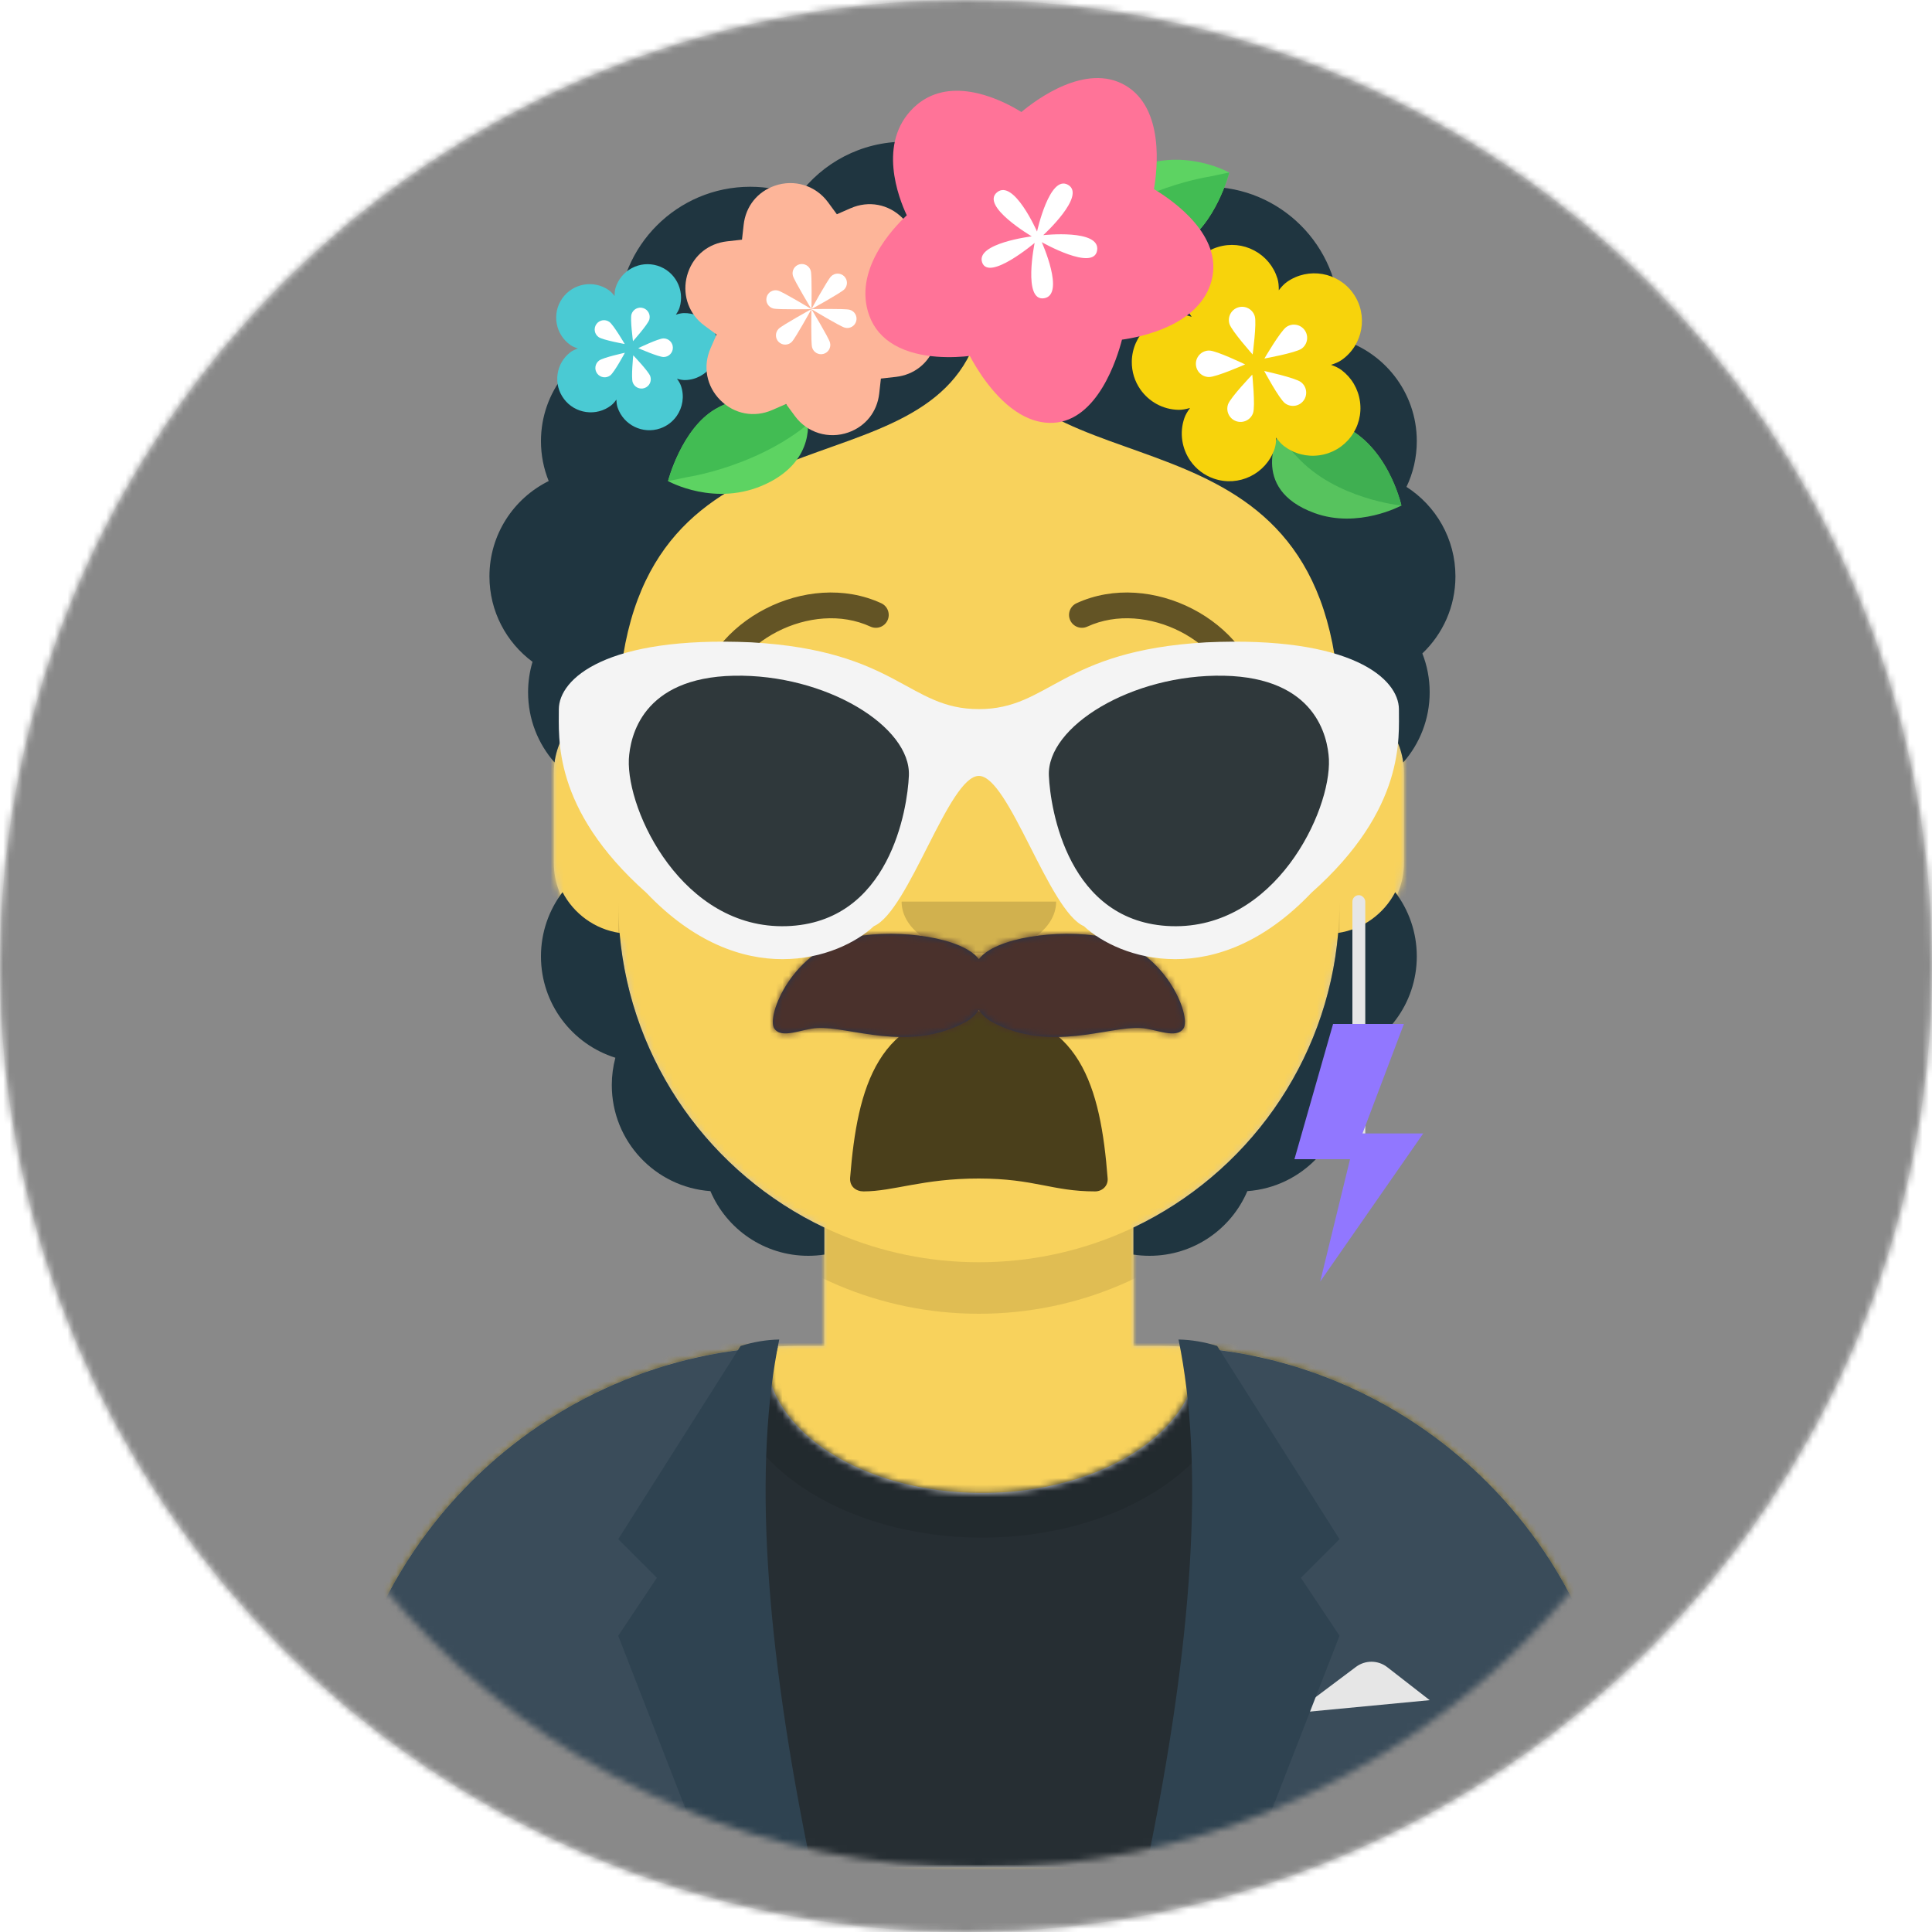 <svg width="300px" height="300px" viewBox="0 0 300 300" version="1.1" xmlns="http://www.w3.org/2000/svg" xmlns:xlink="http://www.w3.org/1999/xlink"><defs><circle id="react-path-1" cx="150" cy="150" r="150"></circle><path d="M12,160 C12,226.274 65.726,280 132,280 C198.274,280 252,226.274 252,160 L264,160 L264,-1.42108547e-14 L-3.19744231e-14,-1.42108547e-14 L-3.19744231e-14,160 L12,160 Z" id="react-path-2"></path><path d="M124,144.611 L124,163 L128,163 L128,163 C167.765,163 200,195.235 200,235 L200,244 L0,244 L0,235 C-4.86974701e-15,195.235 32.235,163 72,163 L72,163 L76,163 L76,144.611 C58.763,136.422 46.372,119.687 44.305,99.881 C38.48,99.058 34,94.052 34,88 L34,74 C34,68.054 38.325,63.118 44,62.166 L44,56 L44,56 C44,25.072 69.072,5.68137151e-15 100,0 L100,0 L100,0 C130.928,-5.68137151e-15 156,25.072 156,56 L156,62.166 C161.675,63.118 166,68.054 166,74 L166,88 C166,94.052 161.52,99.058 155.695,99.881 C153.628,119.687 141.237,136.422 124,144.611 Z" id="react-path-3"></path></defs><g id="Avataaar" stroke="none" stroke-width="1" fill="none" fill-rule="evenodd"><g transform="translate(-825, -1100)" id="Avataaar/Circle"><g transform="translate(825, 1100)"><g id="Circle" stroke-width="1" fill-rule="evenodd" transform="translate(0, 0)"><mask id="react-mask-4" fill="white"><use xlink:href="#react-path-1"></use></mask><use id="Circle-Background" fill="#E6E6E6" xlink:href="#react-path-1"></use><g id="Color/Palette/Blue-01" mask="url(#react-mask-4)" fill="#898989"><rect id="🖍Color" x="0" y="0" width="300" height="300"></rect></g></g><mask id="react-mask-5" fill="white"><use xlink:href="#react-path-2"></use></mask><g id="Mask"></g><g id="Avataaar" stroke-width="1" fill-rule="evenodd" mask="url(#react-mask-5)" transform="translate(20, 10)"><g id="Body" transform="translate(32, 36)"><mask id="react-mask-6" fill="white"><use xlink:href="#react-path-3"></use></mask><use fill="#D0C6AC" xlink:href="#react-path-3"></use><g id="Skin/👶🏽-03-Brown" mask="url(#react-mask-6)" fill="#F8D25C"><g transform="translate(0, 0)" id="Color"><rect x="0" y="0" width="264" height="280"></rect></g></g><path d="M156,79 L156,102 C156,132.928 130.928,158 100,158 C69.072,158 44,132.928 44,102 L44,79 L44,94 C44,124.928 69.072,150 100,150 C130.928,150 156,124.928 156,94 L156,79 Z" id="Neck-Shadow" fill-opacity="0.1" fill="#000000" mask="url(#react-mask-6)"></path></g><g id="Clothing/Blazer-+-Shirt" transform="translate(0, 170)"><defs><path d="M133.96,0.295 C170.936,3.325 200,34.294 200,72.052 L200,81 L0,81 L0,72.052 C1.22536245e-14,33.953 29.592,2.765 67.045,0.22 C67.015,0.593 67,0.969 67,1.348 C67,13.211 81.998,22.828 100.5,22.828 C119.002,22.828 134,13.211 134,1.348 C134,0.995 133.987,0.644 133.96,0.295 Z" id="react-path-69"></path></defs><g id="Shirt" transform="translate(32, 29)"><mask id="react-mask-70" fill="white"><use xlink:href="#react-path-69"></use></mask><use id="Clothes" fill="#E6E6E6" xlink:href="#react-path-69"></use><g id="Color/Palette/Black" mask="url(#react-mask-70)" fill="#262E33"><g transform="translate(-32, -29)" id="🖍Color"><rect x="0" y="0" width="264" height="110"></rect></g></g><g id="Shadowy" opacity="0.6" mask="url(#react-mask-70)" fill-opacity="0.16" fill="#000000"><g transform="translate(60, -25)" id="Hola-👋🏼"><ellipse cx="40.5" cy="27.848" rx="39.635" ry="26.914"></ellipse></g></g></g><g id="Blazer" transform="translate(32, 28)"><path d="M68.785,1.122 C30.512,2.804 -1.89486556e-14,34.365 -1.42108547e-14,73.052 L0,73.052 L0,82 L69.362,82 C65.961,69.92 64,55.709 64,40.5 C64,26.173 65.74,12.731 68.785,1.122 Z M131.638,82 L200,82 L200,73.052 C200,34.707 170.025,3.363 132.229,1.174 C135.265,12.771 137,26.194 137,40.5 C137,55.709 135.039,69.92 131.638,82 Z" id="Saco" fill="#3A4C5A"></path><path d="M149,58 L158.556,50.833 L158.556,50.833 C159.999,49.751 161.988,49.768 163.412,50.876 L170,56 L149,58 Z" id="Pocket-hanky" fill="#E6E6E6"></path><path d="M69,1.13686838e-13 C65,19.333 66.667,46.667 74,82 L58,82 L44,46 L50,37 L44,31 L63,1 C65.028,0.369 67.028,0.036 69,1.13686838e-13 Z" id="Wing" fill="#2F4351"></path><path d="M151,1.13686838e-13 C147,19.333 148.667,46.667 156,82 L140,82 L126,46 L132,37 L126,31 L145,1 C147.028,0.369 149.028,0.036 151,1.13686838e-13 Z" id="Wing" fill="#2F4351" transform="translate(141, 41) scale(-1, 1) translate(-141, -41) "></path></g></g><g id="Face" transform="translate(76, 82)" fill="#000000"><g id="Mouth/Scream-Open" transform="translate(2, 52)"><defs><path d="M34.008,15.136 C35.128,29.124 38.235,40.993 53.996,41 C69.758,41.007 72.917,29.057 73.994,15.006 C74.081,13.876 73.174,13 72.037,13 C65.351,13 62.67,14.994 53.989,15 C45.309,15.006 40.757,13 36.092,13 C34.949,13 33.896,13.737 34.008,15.136 Z" id="react-path-71"></path></defs><mask id="react-mask-72" fill="white"><use xlink:href="#react-path-71" transform="translate(54, 27) scale(1, -1) translate(-54, -27) "></use></mask><use id="Mouth" fill-opacity="0.7" fill="#000000" fill-rule="evenodd" transform="translate(54, 27) scale(1, -1) translate(-54, -27) " xlink:href="#react-path-71"></use><rect id="Teeth" fill="#FFFFFF" fill-rule="evenodd" mask="url(#react-mask-72)" x="39" y="2" width="31" height="16" rx="5"></rect><g id="Tongue" stroke-width="1" fill-rule="evenodd" mask="url(#react-mask-72)" fill="#FF4F6D"><g transform="translate(38, 32)" id="Say-ahhhh"><circle cx="11" cy="11" r="11"></circle><circle cx="21" cy="11" r="11"></circle></g></g></g><g id="Nose/Default" transform="translate(28, 40)" fill-opacity="0.16"><path d="M16,8 C16,12.418 21.373,16 28,16 L28,16 C34.627,16 40,12.418 40,8" id="Nose"></path></g><g id="Eyes/Side-😒" transform="translate(0, 8)" fill-opacity="0.6"><path d="M27.241,20.346 C26.463,21.357 26,22.625 26,24 C26,27.314 28.686,30 32,30 C35.314,30 38,27.314 38,24 C38,23.71 37.979,23.424 37.94,23.145 C37.947,22.923 37.91,22.671 37.815,22.407 C37.77,22.281 37.722,22.157 37.671,22.035 C37.337,21.072 36.765,20.22 36.025,19.551 C33.899,17.317 30.506,16 26.998,16 C22.164,16 18.007,18.649 16.16,22.447 C15.62,23.558 16.547,24.3 17.438,23.572 C19.874,21.579 23.257,20.344 26.998,20.344 C27.079,20.344 27.16,20.344 27.241,20.346 Z" id="Eye"></path><path d="M85.241,20.346 C84.463,21.357 84,22.625 84,24 C84,27.314 86.686,30 90,30 C93.314,30 96,27.314 96,24 C96,23.71 95.979,23.424 95.94,23.145 C95.947,22.923 95.91,22.671 95.815,22.407 C95.77,22.281 95.722,22.157 95.671,22.035 C95.337,21.072 94.765,20.22 94.025,19.551 C91.899,17.317 88.506,16 84.998,16 C80.164,16 76.007,18.649 74.16,22.447 C73.62,23.558 74.547,24.3 75.438,23.572 C77.874,21.579 81.257,20.344 84.998,20.344 C85.079,20.344 85.16,20.344 85.241,20.346 Z" id="Eye"></path></g><g id="Eyebrow/Outline/Raised-Excited" fill-opacity="0.6"><g id="I-Browse" transform="translate(12, 0)"><path d="M3.976,17.128 C5.471,7.605 18.059,1.109 27.164,5.301 C28.167,5.763 29.355,5.324 29.817,4.321 C30.279,3.318 29.84,2.13 28.836,1.668 C17.349,-3.622 1.936,4.332 0.024,16.507 C-0.147,17.599 0.599,18.622 1.69,18.794 C2.781,18.965 3.804,18.219 3.976,17.128 Z" id="Eyebrow" fill-rule="nonzero"></path><path d="M61.976,17.128 C63.471,7.605 76.059,1.109 85.164,5.301 C86.167,5.763 87.355,5.324 87.817,4.321 C88.279,3.318 87.84,2.13 86.836,1.668 C75.349,-3.622 59.936,4.332 58.024,16.507 C57.853,17.599 58.599,18.622 59.69,18.794 C60.781,18.965 61.804,18.219 61.976,17.128 Z" id="Eyebrow" fill-rule="nonzero" transform="translate(73, 9.41) scale(-1, 1) translate(-73, -9.41) "></path></g></g></g><g id="Top" stroke-width="1" fill-rule="evenodd"><defs><rect id="react-path-82" x="0" y="0" width="264" height="280"></rect><filter x="-3.8%" y="-6.7%" width="107.7%" height="126.7%" filterUnits="objectBoundingBox" id="react-filter-77"><feOffset dx="0" dy="2" in="SourceAlpha" result="shadowOffsetOuter1"></feOffset><feColorMatrix values="0 0 0 0 0   0 0 0 0 0   0 0 0 0 0  0 0 0 0.2 0" type="matrix" in="shadowOffsetOuter1" result="shadowMatrixOuter1"></feColorMatrix><feMerge><feMergeNode in="shadowMatrixOuter1"></feMergeNode><feMergeNode in="SourceGraphic"></feMergeNode></feMerge></filter><filter x="-6.7%" y="-3.4%" width="113.3%" height="113.8%" filterUnits="objectBoundingBox" id="react-filter-78"><feOffset dx="0" dy="2" in="SourceAlpha" result="shadowOffsetOuter1"></feOffset><feColorMatrix values="0 0 0 0 0   0 0 0 0 0   0 0 0 0 0  0 0 0 0.2 0" type="matrix" in="shadowOffsetOuter1" result="shadowMatrixOuter1"></feColorMatrix><feMerge><feMergeNode in="shadowMatrixOuter1"></feMergeNode><feMergeNode in="SourceGraphic"></feMergeNode></feMerge></filter><filter x="-6.7%" y="-3.4%" width="113.3%" height="113.8%" filterUnits="objectBoundingBox" id="react-filter-79"><feOffset dx="0" dy="2" in="SourceAlpha" result="shadowOffsetOuter1"></feOffset><feColorMatrix values="0 0 0 0 0   0 0 0 0 0   0 0 0 0 0  0 0 0 0.2 0" type="matrix" in="shadowOffsetOuter1" result="shadowMatrixOuter1"></feColorMatrix><feMerge><feMergeNode in="shadowMatrixOuter1"></feMergeNode><feMergeNode in="SourceGraphic"></feMergeNode></feMerge></filter><filter x="-3.8%" y="-3.8%" width="107.7%" height="115.4%" filterUnits="objectBoundingBox" id="react-filter-73"><feOffset dx="0" dy="2" in="SourceAlpha" result="shadowOffsetOuter1"></feOffset><feColorMatrix values="0 0 0 0 0   0 0 0 0 0   0 0 0 0 0  0 0 0 0.2 0" type="matrix" in="shadowOffsetOuter1" result="shadowMatrixOuter1"></feColorMatrix><feMerge><feMergeNode in="shadowMatrixOuter1"></feMergeNode><feMergeNode in="SourceGraphic"></feMergeNode></feMerge></filter><filter x="-2.5%" y="-2.5%" width="105.0%" height="110.0%" filterUnits="objectBoundingBox" id="react-filter-74"><feOffset dx="0" dy="2" in="SourceAlpha" result="shadowOffsetOuter1"></feOffset><feColorMatrix values="0 0 0 0 0   0 0 0 0 0   0 0 0 0 0  0 0 0 0.2 0" type="matrix" in="shadowOffsetOuter1" result="shadowMatrixOuter1"></feColorMatrix><feMerge><feMergeNode in="shadowMatrixOuter1"></feMergeNode><feMergeNode in="SourceGraphic"></feMergeNode></feMerge></filter><filter x="-2.7%" y="-2.7%" width="105.4%" height="110.8%" filterUnits="objectBoundingBox" id="react-filter-75"><feOffset dx="0" dy="2" in="SourceAlpha" result="shadowOffsetOuter1"></feOffset><feColorMatrix values="0 0 0 0 0   0 0 0 0 0   0 0 0 0 0  0 0 0 0.2 0" type="matrix" in="shadowOffsetOuter1" result="shadowMatrixOuter1"></feColorMatrix><feMerge><feMergeNode in="shadowMatrixOuter1"></feMergeNode><feMergeNode in="SourceGraphic"></feMergeNode></feMerge></filter><filter x="-1.8%" y="-1.9%" width="103.6%" height="107.4%" filterUnits="objectBoundingBox" id="react-filter-76"><feOffset dx="0" dy="2" in="SourceAlpha" result="shadowOffsetOuter1"></feOffset><feColorMatrix values="0 0 0 0 0   0 0 0 0 0   0 0 0 0 0  0 0 0 0.2 0" type="matrix" in="shadowOffsetOuter1" result="shadowMatrixOuter1"></feColorMatrix><feMerge><feMergeNode in="shadowMatrixOuter1"></feMergeNode><feMergeNode in="SourceGraphic"></feMergeNode></feMerge></filter><path d="M65.18,77.737 C67.363,76.105 80.407,75.479 82.758,74.089 C83.492,73.655 84.061,73.216 84.5,72.78 C84.939,73.216 85.509,73.655 86.242,74.089 C88.593,75.479 101.637,76.105 103.82,77.737 C106.03,79.391 107.644,83.185 107.467,86.151 C107.255,89.71 103.361,98.203 93.672,99.181 C91.558,96.828 88.237,95.31 84.5,95.31 C80.763,95.31 77.442,96.828 75.328,99.181 C65.639,98.203 61.745,89.71 61.533,86.151 C61.357,83.185 62.97,79.391 65.18,77.737 M103.142,94.906 C103.143,94.906 103.145,94.905 103.146,94.905 C103.144,94.905 103.143,94.906 103.142,94.906 M65.845,94.901 C65.849,94.903 65.857,94.906 65.862,94.908 C65.857,94.906 65.851,94.903 65.845,94.901 M144.863,55.985 C144.474,50.03 143.278,44.152 142.234,38.286 C141.953,36.707 140.424,26 139.735,26 C139.502,35.109 138.702,44.08 137.67,53.139 C137.361,55.848 137.038,58.556 136.825,61.274 C136.654,63.47 136.96,66.122 136.428,68.246 C135.749,70.952 132.348,73.478 129.703,74.411 C123.103,76.737 117.598,67.108 111.961,64.291 C104.643,60.635 92.064,59.764 84.582,64.53 C76.936,59.764 64.357,60.635 57.039,64.291 C51.402,67.108 45.897,76.737 39.297,74.411 C36.652,73.478 33.25,70.952 32.572,68.246 C32.04,66.122 32.346,63.47 32.175,61.274 C31.962,58.556 31.639,55.848 31.33,53.139 C30.298,44.08 29.497,35.109 29.265,26 C28.576,26 27.047,36.707 26.766,38.286 C25.722,44.152 24.526,50.03 24.138,55.985 C23.739,62.105 24.215,68.167 25.47,74.163 C26.069,77.028 26.769,79.876 27.519,82.704 C28.353,85.847 27.199,91.966 27.572,95.192 C28.279,101.296 31.154,113.2 34.383,118.451 C35.944,120.989 37.773,122.574 39.816,124.619 C41.783,126.588 42.604,129.64 44.726,131.737 C48.682,135.645 54.446,137.971 60.366,138.543 C65.677,143.05 74.506,146 84.5,146 C94.495,146 103.323,143.05 108.635,138.543 C114.554,137.971 120.318,135.645 124.274,131.737 C126.396,129.64 127.217,126.588 129.184,124.619 C131.226,122.574 133.056,120.989 134.617,118.451 C137.846,113.2 140.721,101.296 141.428,95.192 C141.801,91.966 140.647,85.847 141.481,82.704 C142.232,79.876 142.931,77.028 143.531,74.163 C144.785,68.167 145.261,62.105 144.863,55.985 Z" id="react-path-81"></path></defs><mask id="react-mask-80" fill="white"><use xlink:href="#react-path-82"></use></mask><g id="Mask"></g><g id="Top/Long-Hair/Frida" mask="url(#react-mask-80)"><g transform="translate(-1, 0)"><g id="Cabello" stroke-width="1" fill-rule="evenodd" transform="translate(57, 12)"><path d="M132,85.937 L132,86.166 C137.155,87.031 141.196,91.183 141.893,96.393 C144.45,93.487 146,89.675 146,85.5 C146,83.37 145.596,81.334 144.862,79.465 C148.027,76.459 150,72.21 150,67.5 C150,61.664 146.97,56.536 142.398,53.602 C143.425,51.451 144,49.043 144,46.5 C144,38.865 138.815,32.442 131.773,30.559 C131.923,29.561 132,28.539 132,27.5 C132,16.178 122.822,7 111.5,7 C108.871,7 106.357,7.495 104.047,8.397 C100.317,3.306 94.295,0 87.5,0 C83.238,0 79.279,1.301 76,3.527 C72.721,1.301 68.762,0 64.5,0 C57.705,0 51.683,3.306 47.953,8.397 C45.643,7.495 43.129,7 40.5,7 C29.178,7 20,16.178 20,27.5 C20,28.539 20.077,29.561 20.227,30.559 C13.185,32.442 8,38.865 8,46.5 C8,48.692 8.427,50.784 9.203,52.697 C3.75,55.39 0,61.007 0,67.5 C0,72.938 2.631,77.761 6.689,80.767 C6.241,82.267 6,83.855 6,85.5 C6,89.675 7.55,93.487 10.107,96.393 C10.804,91.183 14.845,87.031 20,86.166 L20,85.937 C20.028,85.958 20.055,85.979 20.083,86 C22.986,38.853 68.553,55.742 76,29.336 C83.447,55.742 129.014,38.853 131.917,86 C131.945,85.979 131.972,85.958 132,85.937 Z M52,168.611 L52,172.812 C51.185,172.936 50.35,173 49.5,173 C42.679,173 36.825,168.861 34.312,162.958 C25.754,162.349 19,155.213 19,146.5 C19,145.029 19.192,143.603 19.554,142.246 C12.858,140.144 8,133.889 8,126.5 C8,122.756 9.247,119.302 11.349,116.533 C13.087,119.871 16.347,122.289 20.209,122.867 C21.952,143.115 34.469,160.283 52,168.611 Z M100,168.611 L100,172.812 C100.815,172.936 101.65,173 102.5,173 C109.321,173 115.175,168.861 117.688,162.958 C126.246,162.349 133,155.213 133,146.5 C133,145.029 132.808,143.603 132.446,142.246 C139.142,140.144 144,133.889 144,126.5 C144,122.756 142.753,119.302 140.651,116.533 C138.913,119.871 135.653,122.289 131.791,122.867 C130.048,143.115 117.531,160.283 100,168.611 Z" fill="#1F3540"></path></g><g id="Ornamentos" stroke-width="1" fill-rule="evenodd" transform="translate(67, 0)"><g id="hoja" filter="url(#react-filter-77)" opacity="0.9" transform="translate(120, 64.5) scale(1, -1) rotate(-20) translate(-120, -64.5) translate(107, 57)" fill-rule="nonzero"><path d="M3.611,10 C3.611,10 1.95,0 13,0 C20.222,0 25.278,5.714 25.278,5.714 C25.278,5.714 19.861,14.286 11.556,14.286 C5.056,14.286 3.611,10 3.611,10 Z" id="leaf" fill="#5DD362"></path><path d="M25.278,5.714 C25.278,5.714 19.861,14.286 11.556,14.286 C7.222,14.286 5.128,12.357 4.189,11.071 C2.094,12.857 1.372,14.5 1.372,14.571 C1.3,14.857 1.011,15 0.722,15 C0.65,15 0.506,15 0.433,14.929 C0.072,14.786 -0.072,14.357 0.072,14 C0.144,13.786 1.95,9.857 7.439,7.286 C15.383,3.143 25.278,5.714 25.278,5.714 Z" id="leaf" fill="#42BC53"></path></g><g id="hoja" filter="url(#react-filter-78)" transform="translate(93.307, 21.745) scale(-1, -1) rotate(-120) translate(-93.307, -21.745) translate(85.807, 7.245)"><path d="M15,12 C15,5.9 9,0 9,0 C9,0 1.7,4.3 1,13 C0.3,21.7 6.8,23.7 6.8,23.7 C6.8,23.7 15,20.8 15,12 Z" id="leaf" fill="#5DD362"></path><path d="M8,29 C8.1,29 8.2,29 8.3,28.9 C8.8,28.7 9.1,28.1 8.9,27.6 C8.4,26.1 8,24.7 7.8,23.2 C10,22.2 15,18.9 15,12 C15,5.9 9,0 9,0 C9,0 8.6,1.1 8,3 C8,3 8,3 8,3 C7.8,3.5 2.8,16.6 7.1,28.3 C7.2,28.7 7.6,29 8,29 Z" id="leaf" fill="#42BC53"></path></g><g id="hoja" filter="url(#react-filter-79)" transform="translate(29.307, 59.745) rotate(-120) translate(-29.307, -59.745) translate(21.807, 45.245)"><path d="M15,12 C15,5.9 9,0 9,0 C9,0 1.7,4.3 1,13 C0.3,21.7 6.8,23.7 6.8,23.7 C6.8,23.7 15,20.8 15,12 Z" id="leaf" fill="#5DD362"></path><path d="M8,29 C8.1,29 8.2,29 8.3,28.9 C8.8,28.7 9.1,28.1 8.9,27.6 C8.4,26.1 8,24.7 7.8,23.2 C10,22.2 15,18.9 15,12 C15,5.9 9,0 9,0 C9,0 8.6,1.1 8,3 C8,3 8,3 8,3 C7.8,3.5 2.8,16.6 7.1,28.3 C7.2,28.7 7.6,29 8,29 Z" id="leaf" fill="#42BC53"></path></g><g id="Flor" filter="url(#react-filter-73)" transform="translate(13, 42) scale(-1, 1) translate(-13, -42) translate(0, 29)"><path d="M24.424,20.956 C25.26,19.847 25.614,18.478 25.421,17.103 C25.228,15.727 24.51,14.509 23.402,13.674 C23.102,13.448 22.708,13.263 22.26,13.106 C22.713,12.965 23.114,12.793 23.42,12.579 C25.769,10.934 26.342,7.685 24.697,5.336 C23.053,2.988 19.804,2.415 17.455,4.059 C17.149,4.274 16.851,4.592 16.562,4.97 C16.568,4.495 16.529,4.061 16.419,3.703 C16.013,2.375 15.114,1.284 13.887,0.632 C12.661,-0.02 11.254,-0.155 9.926,0.251 C7.184,1.089 5.635,4.002 6.473,6.744 C6.582,7.1 6.787,7.479 7.055,7.868 C6.607,7.717 6.186,7.625 5.814,7.618 C2.947,7.568 0.574,9.86 0.523,12.727 C0.504,13.865 0.853,14.926 1.461,15.794 C2.384,17.111 3.904,17.987 5.632,18.017 C6.005,18.023 6.428,17.946 6.881,17.811 C6.599,18.19 6.382,18.562 6.261,18.914 C5.698,20.549 6,22.276 6.923,23.594 C7.531,24.462 8.408,25.153 9.484,25.524 C12.195,26.457 15.16,25.01 16.093,22.299 C16.215,21.947 16.272,21.52 16.284,21.047 C16.557,21.433 16.844,21.755 17.141,21.979 C18.251,22.815 19.619,23.169 20.994,22.976 C22.371,22.783 23.589,22.065 24.424,20.956 Z" fill="#4ACAD3" fill-rule="nonzero"></path><path d="M11.178,8.64 C10.945,7.877 11.374,7.069 12.137,6.836 C12.9,6.603 13.708,7.032 13.941,7.795 C14.174,8.558 13.709,11.977 13.709,11.977 C13.709,11.977 11.411,9.403 11.178,8.64 Z M8.936,14.437 C8.138,14.423 7.502,13.766 7.517,12.968 C7.531,12.17 8.188,11.535 8.986,11.549 C9.784,11.563 12.891,13.062 12.891,13.062 C12.891,13.062 9.733,14.451 8.936,14.437 Z M14.993,12.419 C14.993,12.419 16.731,9.439 17.385,8.981 C18.039,8.523 18.939,8.682 19.397,9.336 C19.854,9.989 19.696,10.89 19.042,11.347 C18.388,11.805 14.993,12.419 14.993,12.419 Z M11.92,19.257 C11.166,18.997 10.765,18.175 11.025,17.421 C11.284,16.666 13.671,14.175 13.671,14.175 C13.671,14.175 14.016,17.607 13.757,18.362 C13.497,19.116 12.675,19.517 11.92,19.257 Z M17.24,17.296 C16.602,16.816 14.969,13.777 14.969,13.777 C14.969,13.777 18.341,14.509 18.978,14.989 C19.615,15.469 19.743,16.375 19.262,17.012 C18.782,17.649 17.876,17.777 17.24,17.296 Z" fill="#FFFFFF"></path></g><g id="Flor" filter="url(#react-filter-74)" transform="translate(20, 16)"><path d="M30.526,33.098 L30.784,30.784 L33.098,30.525 C35.945,30.205 38.208,28.408 39.152,25.714 C40.218,22.672 39.217,19.355 36.605,17.433 L34.731,16.053 L35.663,13.919 C36.892,11.113 36.308,8.024 34.142,5.858 C31.976,3.692 28.887,3.108 26.08,4.336 L23.947,5.269 L22.567,3.394 C20.644,0.786 17.327,-0.218 14.284,0.848 C11.592,1.791 9.793,4.055 9.475,6.902 L9.216,9.215 L6.902,9.475 C4.055,9.794 1.791,11.592 0.848,14.285 C-0.09,16.961 0.55,19.846 2.517,21.813 L2.517,21.813 C2.786,22.082 3.08,22.335 3.394,22.566 L5.269,23.946 L4.335,26.08 C3.109,28.887 3.692,31.976 5.858,34.142 C8.024,36.308 11.113,36.891 13.92,35.665 L16.054,34.731 L17.434,36.606 C19.351,39.217 22.674,40.218 25.717,39.153 C28.41,38.208 30.207,35.945 30.526,33.098 Z" fill="#FDB599" fill-rule="nonzero"></path><path d="M22.882,25.191 C23.088,25.959 22.632,26.749 21.863,26.955 C21.095,27.16 20.305,26.704 20.1,25.936 C19.894,25.169 20,20 20,20 C20,20 17.508,24.529 16.945,25.091 C16.384,25.653 15.471,25.653 14.909,25.091 C14.347,24.529 14.347,23.616 14.909,23.055 C15.471,22.492 20,20 20,20 C20,20 14.832,20.106 14.064,19.9 C13.295,19.695 12.84,18.905 13.045,18.137 C13.251,17.368 14.041,16.912 14.809,17.118 C15.577,17.324 20,20 20,20 C20,20 17.324,15.577 17.118,14.809 C16.912,14.041 17.368,13.251 18.137,13.045 C18.905,12.84 19.695,13.295 19.9,14.064 C20.106,14.832 20,20 20,20 C20,20 22.492,15.471 23.055,14.909 C23.617,14.347 24.529,14.347 25.091,14.909 C25.653,15.471 25.653,16.383 25.091,16.945 C24.529,17.508 20,20 20,20 C20,20 25.169,19.894 25.936,20.1 C26.704,20.305 27.16,21.095 26.955,21.863 C26.749,22.632 25.959,23.088 25.191,22.882 C24.423,22.676 20,20 20,20 C20,20 22.675,24.422 22.882,25.191 Z" fill="#FFFFFF"></path></g><g id="Flor" filter="url(#react-filter-75)" transform="translate(89, 26)"><path d="M34.758,29.822 C35.947,28.244 36.451,26.296 36.176,24.339 C35.901,22.381 34.88,20.648 33.302,19.459 C32.876,19.138 32.315,18.875 31.677,18.651 C32.322,18.45 32.893,18.206 33.329,17.9 C36.671,15.56 37.487,10.937 35.146,7.594 C32.806,4.252 28.182,3.437 24.84,5.777 C24.404,6.083 23.98,6.535 23.57,7.073 C23.578,6.397 23.522,5.779 23.366,5.27 C22.788,3.38 21.508,1.827 19.763,0.9 C18.018,-0.029 16.015,-0.22 14.125,0.357 C10.223,1.55 8.019,5.695 9.211,9.597 C9.367,10.104 9.658,10.643 10.04,11.196 C9.403,10.981 8.804,10.851 8.273,10.842 C4.194,10.771 0.817,14.031 0.745,18.112 C0.718,19.732 1.214,21.24 2.079,22.475 C3.393,24.351 5.555,25.597 8.015,25.639 C8.545,25.648 9.148,25.538 9.792,25.346 C9.391,25.886 9.082,26.415 8.909,26.916 C8.108,29.243 8.538,31.7 9.852,33.576 C10.717,34.812 11.966,35.795 13.497,36.322 C17.355,37.651 21.574,35.591 22.902,31.734 C23.075,31.232 23.157,30.625 23.173,29.952 C23.562,30.501 23.97,30.959 24.393,31.278 C25.972,32.468 27.919,32.971 29.877,32.696 C31.835,32.422 33.569,31.401 34.758,29.822 Z" fill="#F7D30C" fill-rule="nonzero"></path><path d="M15.908,12.295 C15.576,11.21 16.187,10.06 17.272,9.729 C18.358,9.397 19.507,10.008 19.839,11.093 C20.17,12.179 19.509,17.044 19.509,17.044 C19.509,17.044 16.239,13.381 15.908,12.295 Z M12.716,20.545 C11.581,20.525 10.677,19.59 10.697,18.454 C10.717,17.319 11.653,16.415 12.788,16.435 C13.923,16.455 18.346,18.588 18.346,18.588 C18.346,18.588 13.851,20.565 12.716,20.545 Z M21.336,17.673 C21.336,17.673 23.81,13.432 24.74,12.781 C25.67,12.129 26.952,12.355 27.603,13.285 C28.254,14.215 28.028,15.497 27.098,16.148 C26.168,16.799 21.336,17.673 21.336,17.673 Z M16.963,27.404 C15.89,27.035 15.32,25.865 15.689,24.791 C16.058,23.718 19.454,20.172 19.454,20.172 C19.454,20.172 19.946,25.057 19.577,26.13 C19.207,27.203 18.037,27.774 16.963,27.404 Z M24.533,24.614 C23.626,23.931 21.303,19.606 21.303,19.606 C21.303,19.606 26.1,20.648 27.007,21.331 C27.914,22.014 28.095,23.303 27.412,24.209 C26.729,25.116 25.439,25.297 24.533,24.614 Z" fill="#FFFFFF"></path></g><g id="Flor" filter="url(#react-filter-76)" transform="translate(48, 0)"><path d="M54.138,31.546 C55.963,24.563 48.144,19.132 45.185,17.362 C45.699,14.428 46.857,4.801 40.717,1.246 C34.612,-2.288 26.924,3.45 24.601,5.394 C24.401,5.269 24.166,5.126 23.898,4.971 C20.831,3.196 13.13,-0.381 7.85,4.736 C2.205,10.204 5.537,18.739 6.805,21.434 C4.646,23.445 -1.579,30.026 0.987,37.024 C1.693,38.953 2.998,40.48 4.869,41.562 C8.9,43.896 14.476,43.52 16.592,43.269 C17.585,45.15 20.422,49.981 24.48,52.33 C26.15,53.297 27.855,53.743 29.55,53.655 C36.455,53.297 39.466,43.66 40.22,40.743 C43.081,40.347 52.306,38.544 54.138,31.546 Z" fill="#FF7398" fill-rule="nonzero"></path><path d="M27.764,25.603 C27.764,25.603 31.449,33.791 28.118,34.314 C24.784,34.834 26.657,25.722 26.657,25.722 C26.657,25.722 19.546,31.729 18.507,28.75 C17.468,25.771 26.209,24.702 26.209,24.702 C26.209,24.702 18.221,20.01 20.815,17.866 C23.409,15.722 27.031,23.958 27.031,23.958 C27.031,23.958 28.976,15.039 31.851,16.704 C34.727,18.368 27.994,24.515 27.994,24.515 C27.994,24.515 36.871,23.526 36.364,26.867 C35.859,30.209 27.764,25.603 27.764,25.603 Z" fill="#FFFFFF"></path></g></g><g id="Arete" stroke-width="1" fill-rule="evenodd" transform="translate(182, 129)"><rect id="Cadenita" fill="#E6E6E6" x="9" y="0" width="2" height="39" rx="1"></rect><polygon id="Rayo" fill="#9177FF" fill-rule="nonzero" points="20 37 10.57 37 17 20 6 20 0 41 8.636 41 4 60"></polygon></g><g id="Facial-Hair/Moustache-Magnum" transform="translate(49, 72)"><defs><path d="M83.998,74.84 C83.457,75.609 82.761,76.25 81.95,76.689 C73.048,81.51 63.877,77.332 58.876,77.63 C56.46,77.774 53.341,79.415 52.216,77.679 C50.977,75.767 55.068,65.221 64.721,63.464 C71.731,62.189 81.497,63.602 83.998,66.938 C86.499,63.602 96.265,62.189 103.274,63.464 C112.928,65.221 117.019,75.767 115.78,77.679 C114.655,79.415 111.536,77.774 109.12,77.63 C104.119,77.332 94.948,81.51 86.046,76.689 C85.235,76.25 84.539,75.609 83.998,74.84 Z" id="react-path-84"></path></defs><mask id="react-mask-83" fill="white"><use xlink:href="#react-path-84"></use></mask><use id="Hey..." fill="#28354B" fill-rule="evenodd" xlink:href="#react-path-84"></use><g id="Color/Hair/Brown" mask="url(#react-mask-83)" fill="#4A312C"><g transform="translate(-32, 0)" id="Color"><rect x="0" y="0" width="264" height="244"></rect></g></g></g><g id="Top/_Resources/Kurt" fill="none" transform="translate(62, 85)" stroke-width="1"><defs><filter x="-0.8%" y="-2.0%" width="101.5%" height="108.0%" filterUnits="objectBoundingBox" id="react-filter-85"><feOffset dx="0" dy="2" in="SourceAlpha" result="shadowOffsetOuter1"></feOffset><feColorMatrix values="0 0 0 0 0   0 0 0 0 0   0 0 0 0 0  0 0 0 0.16 0" type="matrix" in="shadowOffsetOuter1" result="shadowMatrixOuter1"></feColorMatrix><feMerge><feMergeNode in="shadowMatrixOuter1"></feMergeNode><feMergeNode in="SourceGraphic"></feMergeNode></feMerge></filter></defs><g id="Kurts" filter="url(#react-filter-85)" transform="translate(5, 2)"><path d="M66,11.111 C54.963,11.111 53.371,2.027 30.671,0.741 C7.986,-0.283 0.815,6.449 0.776,11.111 C0.813,15.404 -0.352,26.561 14.365,39.63 C29.137,55.142 44.27,49.882 49.694,44.815 C55.135,42.473 61.34,21.46 66,21.481 C70.66,21.503 76.865,42.473 82.306,44.815 C87.73,49.882 102.863,55.142 117.635,39.63 C132.352,26.561 131.187,15.404 131.224,11.111 C131.185,6.449 124.014,-0.283 101.329,0.741 C78.629,2.027 77.037,11.111 66,11.111 Z" id="It!" fill="#F4F4F4" fill-rule="nonzero"></path><path d="M55.129,21.481 C55.51,13.823 42.216,5.642 27.953,5.926 C13.697,6.225 11.842,15.379 11.647,18.889 C11.298,27.022 20.014,45.304 36.106,44.815 C52.197,44.306 54.909,26.534 55.129,21.481 Z" id="Did" fill="#2F383B" fill-rule="nonzero"></path><path d="M120.353,21.481 C120.734,13.823 107.439,5.642 93.176,5.926 C78.921,6.225 77.065,15.379 76.871,18.889 C76.522,27.022 85.238,45.304 101.329,44.815 C117.421,44.306 120.133,26.534 120.353,21.481 Z" id="Courtney" fill="#2F383B" fill-rule="nonzero" transform="translate(98.612, 25.37) scale(-1, 1) translate(-98.612, -25.37) "></path></g></g></g></g></g></g></g></g></g></svg>

